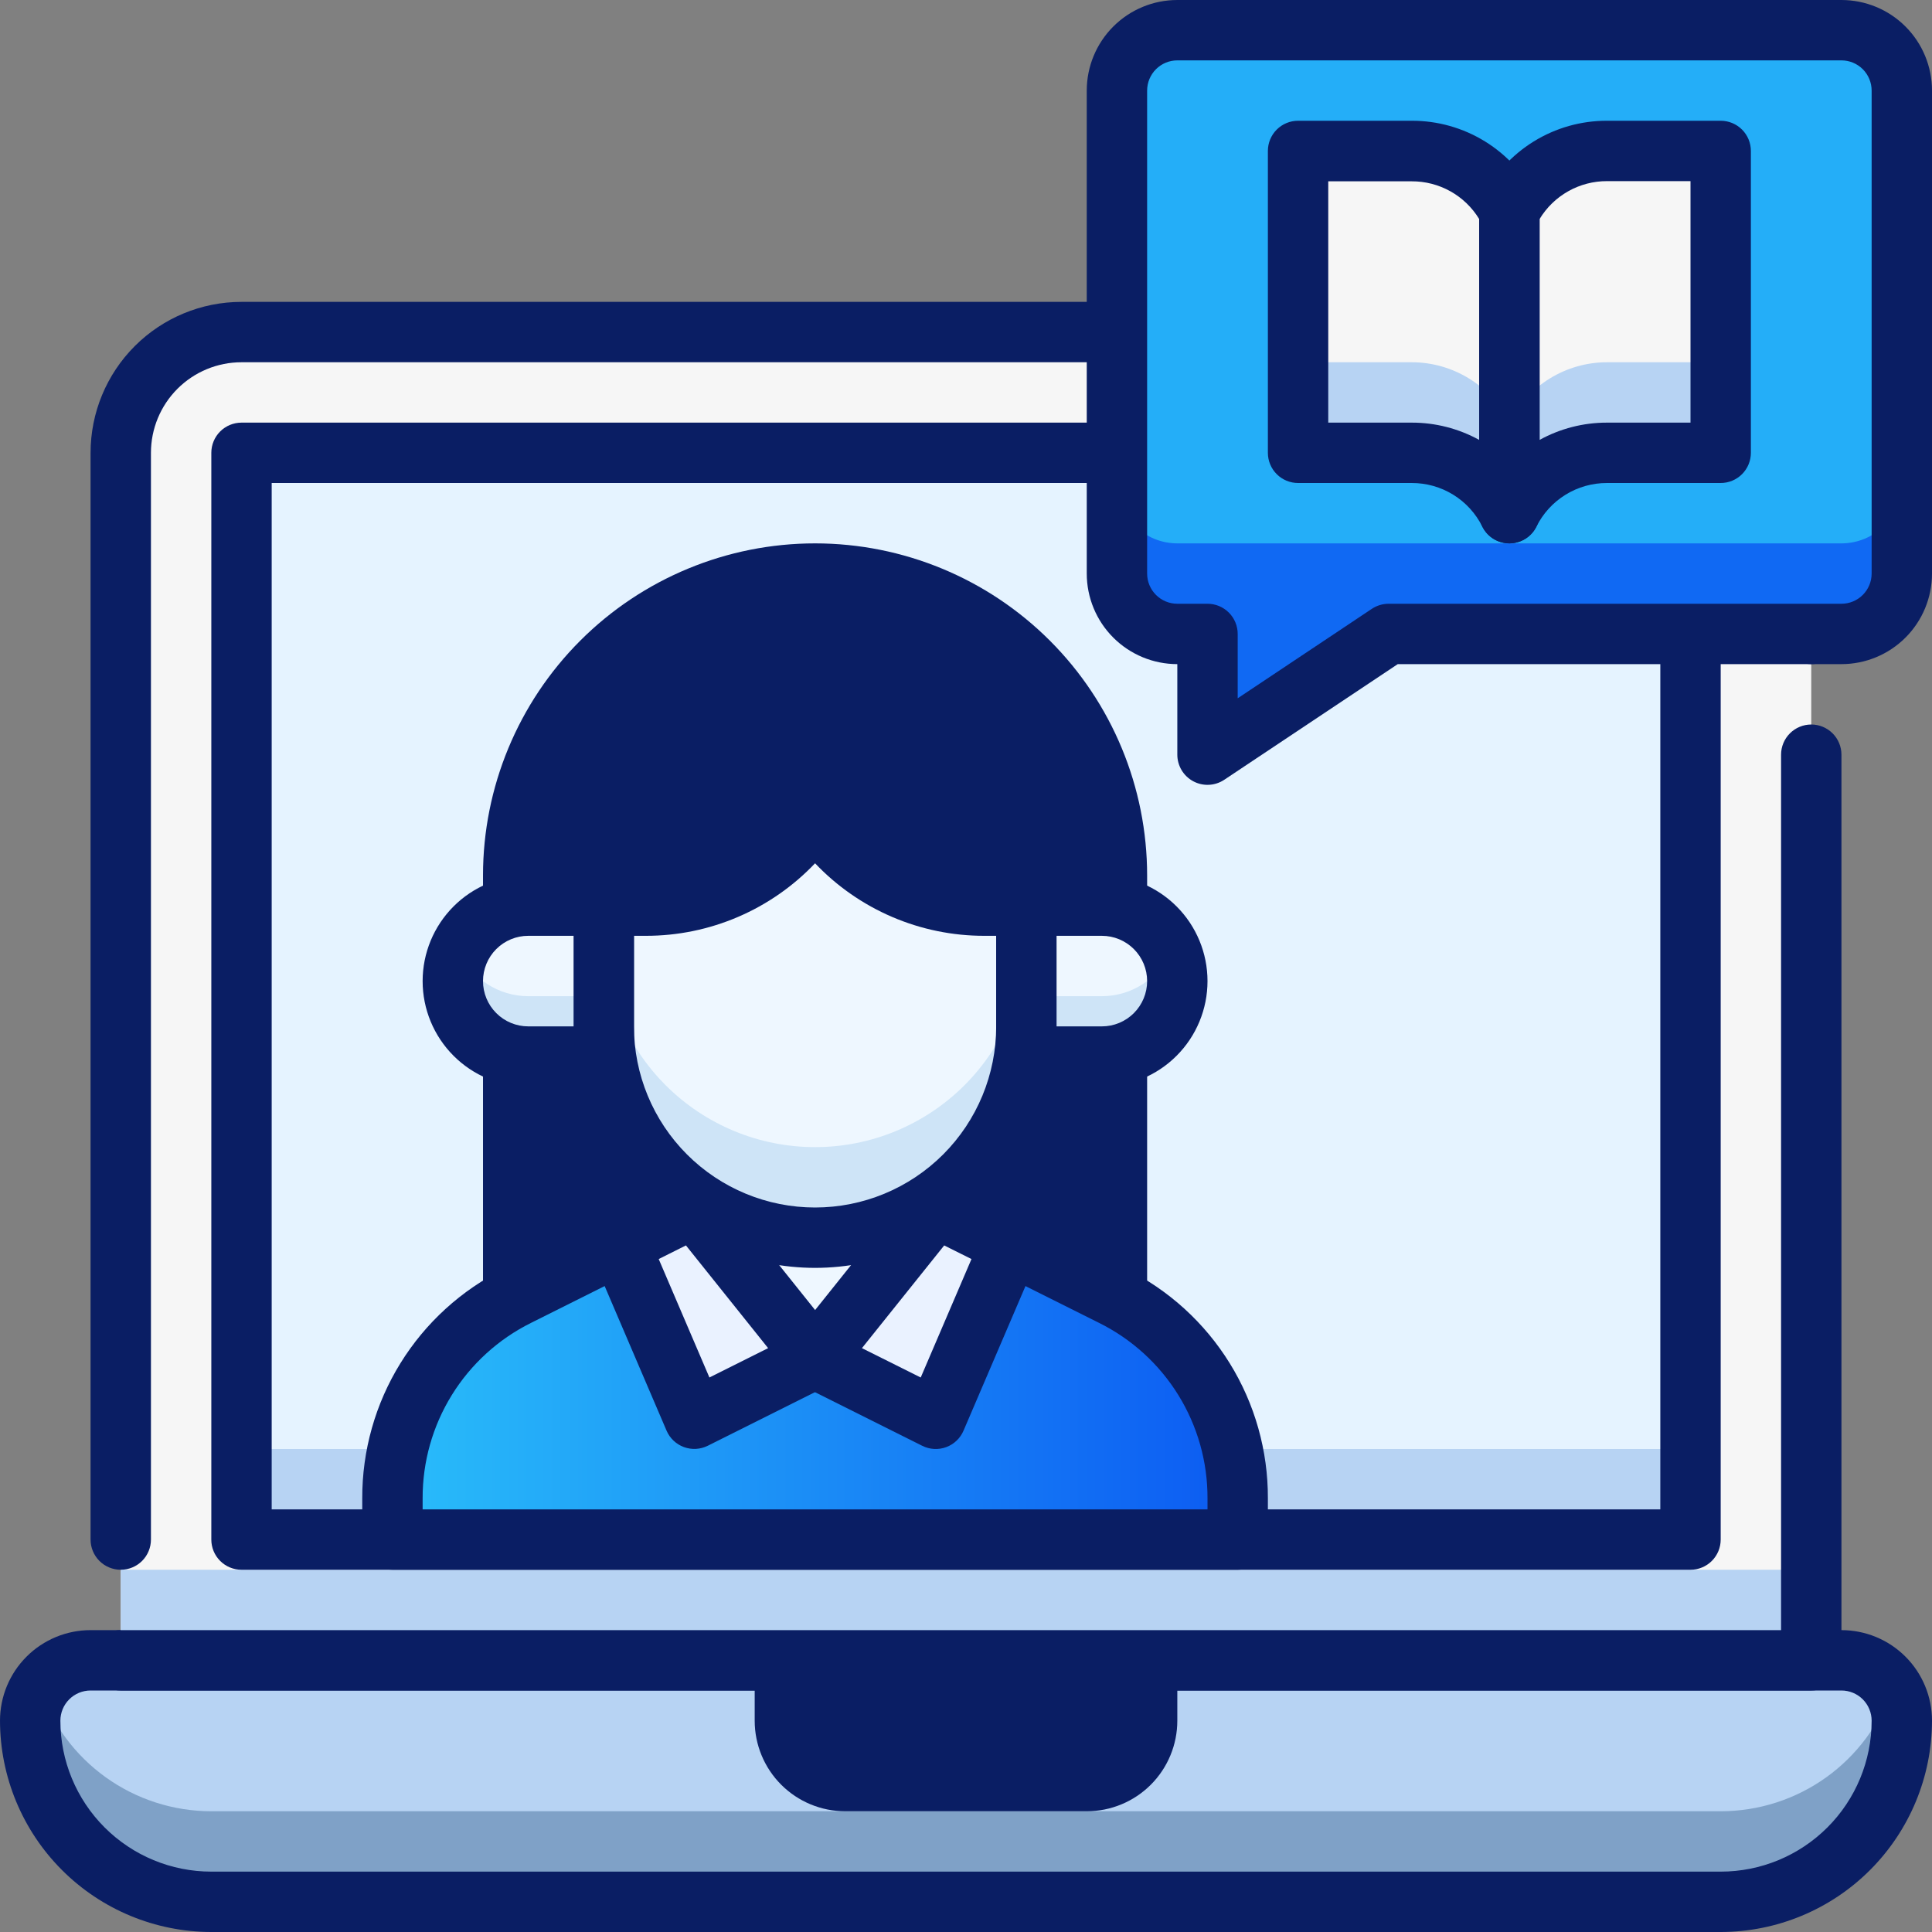 <?xml version="1.0" encoding="UTF-8"?> <svg xmlns="http://www.w3.org/2000/svg" width="512" height="512" viewBox="0 0 512 512" fill="none"><rect x="0" y="0" width="512" height="512" fill="#808080" stroke="none"/><g clip-path="url(#clip0_481_165)"><path d="M456.002 504.001H56.002C43.272 504.001 31.063 498.944 22.061 489.942C13.059 480.94 8.002 468.731 8.002 456.001C8.002 451.758 9.688 447.688 12.688 444.687C15.689 441.687 19.759 440.001 24.002 440.001H488.002C492.245 440.001 496.315 441.687 499.316 444.687C502.316 447.688 504.002 451.758 504.002 456.001C504.002 468.731 498.945 480.94 489.943 489.942C480.941 498.944 468.732 504.001 456.002 504.001Z" fill="#B7D3F3"></path><path d="M456.002 480.001H56.002C45.964 480.001 36.178 476.854 28.021 471.003C19.865 465.151 13.748 456.89 10.532 447.381C8.883 449.954 8.005 452.945 8.002 456.001C8.002 468.731 13.059 480.94 22.061 489.942C31.063 498.944 43.272 504.001 56.002 504.001H456.002C468.732 504.001 480.941 498.944 489.943 489.942C498.945 480.94 504.002 468.731 504.002 456.001C503.999 452.945 503.121 449.954 501.472 447.381C498.256 456.89 492.139 465.151 483.982 471.003C475.826 476.854 466.04 480.001 456.002 480.001Z" fill="#7FA1C7"></path><path d="M456.002 512.001H56.002C41.155 511.985 26.92 506.08 16.422 495.581C5.923 485.083 0.018 470.848 0.002 456.001C0.002 449.636 2.531 443.531 7.031 439.03C11.532 434.53 17.637 432.001 24.002 432.001H488.002C494.367 432.001 500.472 434.53 504.973 439.03C509.473 443.531 512.002 449.636 512.002 456.001C511.986 470.848 506.081 485.083 495.582 495.581C485.084 506.08 470.849 511.985 456.002 512.001ZM24.002 448.001C21.88 448.001 19.845 448.844 18.345 450.344C16.845 451.844 16.002 453.879 16.002 456.001C16.002 466.61 20.216 476.784 27.718 484.285C35.219 491.787 45.393 496.001 56.002 496.001H456.002C466.611 496.001 476.785 491.787 484.286 484.285C491.788 476.784 496.002 466.61 496.002 456.001C496.002 453.879 495.159 451.844 493.659 450.344C492.159 448.844 490.124 448.001 488.002 448.001H24.002Z" fill="#0A1E64"></path><path d="M208.002 440.001H304.002V456.001C304.002 460.244 302.316 464.314 299.316 467.315C296.315 470.315 292.245 472.001 288.002 472.001H224.002C219.758 472.001 215.689 470.315 212.688 467.315C209.688 464.314 208.002 460.244 208.002 456.001V440.001Z" fill="#0A1E64"></path><path d="M288.002 480.001H224.002C217.637 480.001 211.532 477.472 207.031 472.972C202.531 468.471 200.002 462.366 200.002 456.001V440.001C200.002 437.879 200.845 435.844 202.345 434.344C203.845 432.844 205.88 432.001 208.002 432.001H304.002C306.124 432.001 308.159 432.844 309.659 434.344C311.159 435.844 312.002 437.879 312.002 440.001V456.001C312.002 462.366 309.473 468.471 304.973 472.972C300.472 477.472 294.367 480.001 288.002 480.001ZM216.002 448.001V456.001C216.002 458.123 216.845 460.158 218.345 461.658C219.845 463.158 221.88 464.001 224.002 464.001H288.002C290.124 464.001 292.159 463.158 293.659 461.658C295.159 460.158 296.002 458.123 296.002 456.001V448.001H216.002Z" fill="#0A1E64"></path><path d="M64.002 88.001H448.002C456.489 88.001 464.628 91.372 470.629 97.374C476.631 103.375 480.002 111.514 480.002 120.001V440.001H32.002V120.001C32.002 111.514 35.373 103.375 41.374 97.374C47.376 91.372 55.515 88.001 64.002 88.001Z" fill="#F6F6F6"></path><path d="M32.002 416.001H480.002V440.001H32.002V416.001Z" fill="#B7D3F3"></path><path d="M480.002 448.001H32.002C29.88 448.001 27.845 447.158 26.345 445.658C24.845 444.158 24.002 442.123 24.002 440.001C24.002 437.879 24.845 435.844 26.345 434.344C27.845 432.844 29.88 432.001 32.002 432.001H472.002V200.001C472.002 197.879 472.845 195.844 474.345 194.344C475.845 192.844 477.88 192.001 480.002 192.001C482.124 192.001 484.159 192.844 485.659 194.344C487.159 195.844 488.002 197.879 488.002 200.001V440.001C488.002 442.123 487.159 444.158 485.659 445.658C484.159 447.158 482.124 448.001 480.002 448.001Z" fill="#0A1E64"></path><path d="M32.002 416.001C29.88 416.001 27.845 415.158 26.345 413.658C24.845 412.158 24.002 410.123 24.002 408.001V120.001C24.002 109.392 28.216 99.218 35.718 91.717C43.219 84.215 53.393 80.001 64.002 80.001H448.002C458.611 80.001 468.785 84.215 476.286 91.717C483.788 99.218 488.002 109.392 488.002 120.001V168.001C488.002 170.123 487.159 172.158 485.659 173.658C484.159 175.158 482.124 176.001 480.002 176.001C477.88 176.001 475.845 175.158 474.345 173.658C472.845 172.158 472.002 170.123 472.002 168.001V120.001C472.002 113.636 469.473 107.531 464.973 103.03C460.472 98.529 454.367 96.001 448.002 96.001H64.002C57.637 96.001 51.532 98.529 47.031 103.03C42.531 107.531 40.002 113.636 40.002 120.001V408.001C40.002 410.123 39.159 412.158 37.659 413.658C36.158 415.158 34.124 416.001 32.002 416.001Z" fill="#0A1E64"></path><path d="M64.002 120.001H448.002V408.001H64.002V120.001Z" fill="#E5F3FF"></path><path d="M64.002 384.001H448.002V408.001H64.002V384.001Z" fill="#B7D3F3"></path><path d="M448.002 416.001H64.002C61.88 416.001 59.845 415.158 58.345 413.658C56.845 412.158 56.002 410.123 56.002 408.001V120.001C56.002 117.879 56.845 115.844 58.345 114.344C59.845 112.844 61.88 112.001 64.002 112.001H448.002C450.124 112.001 452.159 112.844 453.659 114.344C455.159 115.844 456.002 117.879 456.002 120.001V408.001C456.002 410.123 455.159 412.158 453.659 413.658C452.159 415.158 450.124 416.001 448.002 416.001ZM72.002 400.001H440.002V128.001H72.002V400.001Z" fill="#0A1E64"></path><path d="M216.002 152.001C194.785 152.001 174.436 160.43 159.433 175.432C144.431 190.435 136.002 210.784 136.002 232.001V352.001H296.002V232.001C296.002 210.784 287.573 190.435 272.57 175.432C257.568 160.43 237.219 152.001 216.002 152.001Z" fill="#0A1E64"></path><path d="M296.002 360.001H136.002C133.88 360.001 131.845 359.158 130.345 357.658C128.845 356.158 128.002 354.123 128.002 352.001V232.001C128.002 208.662 137.273 186.279 153.777 169.776C170.28 153.272 192.663 144.001 216.002 144.001C239.341 144.001 261.724 153.272 278.227 169.776C294.731 186.279 304.002 208.662 304.002 232.001V352.001C304.002 354.123 303.159 356.158 301.659 357.658C300.159 359.158 298.124 360.001 296.002 360.001ZM144.002 344.001H288.002V232.001C288.002 212.905 280.416 194.592 266.914 181.089C253.411 167.587 235.098 160.001 216.002 160.001C196.906 160.001 178.593 167.587 165.09 181.089C151.588 194.592 144.002 212.905 144.002 232.001V344.001Z" fill="#0A1E64"></path><path d="M328.002 397.081V408.001H104.002V397.081C104.003 385.939 107.107 375.017 112.966 365.54C118.824 356.062 127.206 348.403 137.172 343.421L184.002 320.001H248.002L294.832 343.421C304.798 348.403 313.18 356.062 319.038 365.54C324.897 375.017 328.001 385.939 328.002 397.081Z" fill="#EAF2FF"></path><path d="M328.002 397.081V408.001H104.002V397.081C104.003 385.939 107.107 375.017 112.966 365.54C118.824 356.062 127.206 348.403 137.172 343.421L184.002 320.001H248.002L294.832 343.421C304.798 348.403 313.18 356.062 319.038 365.54C324.897 375.017 328.001 385.939 328.002 397.081Z" fill="url(#paint0_linear_481_165)"></path><path d="M328.002 416.001H104.002C101.881 416.001 99.846 415.158 98.346 413.658C96.845 412.158 96.002 410.123 96.002 408.001V397.081C95.959 384.443 99.457 372.047 106.101 361.296C112.746 350.546 122.269 341.873 133.592 336.261L180.422 312.841C181.535 312.29 182.76 312.002 184.002 312.001H248.002C249.244 312.002 250.469 312.29 251.582 312.841L298.412 336.261C309.735 341.873 319.259 350.546 325.903 361.296C332.547 372.047 336.046 384.443 336.002 397.081V408.001C336.002 410.123 335.16 412.158 333.659 413.658C332.159 415.158 330.124 416.001 328.002 416.001ZM112.002 400.001H320.002V397.081C320.035 387.416 317.359 377.936 312.278 369.715C307.196 361.494 299.912 354.862 291.252 350.571L246.112 328.001H185.892L140.742 350.571C132.085 354.865 124.804 361.497 119.724 369.718C114.645 377.938 111.97 387.418 112.002 397.081V400.001Z" fill="#0A1E64"></path><path d="M248.002 320.001L216.002 360.001L184.002 320.001H248.002Z" fill="#EEF7FF"></path><path d="M216.002 360.001L184.002 376.001L164.242 329.881L184.002 320.001L216.002 360.001Z" fill="#EAF2FF"></path><path d="M176.652 379.151L156.892 333.001C156.087 331.126 156.029 329.014 156.73 327.097C157.431 325.18 158.837 323.604 160.662 322.691L180.422 312.811C182.06 311.991 183.93 311.758 185.719 312.151C187.508 312.544 189.109 313.54 190.252 314.971L222.252 354.971C222.999 355.902 223.527 356.989 223.799 358.152C224.071 359.314 224.079 360.523 223.823 361.689C223.567 362.855 223.053 363.949 222.319 364.89C221.585 365.832 220.65 366.598 219.582 367.131L187.582 383.131C186.609 383.619 185.546 383.903 184.458 383.966C183.371 384.029 182.283 383.869 181.259 383.496C180.236 383.124 179.3 382.546 178.507 381.799C177.715 381.052 177.084 380.151 176.652 379.151ZM174.562 333.661L188.002 365.051L203.562 357.271L181.782 330.051L174.562 333.661Z" fill="#0A1E64"></path><path d="M267.762 329.881L248.002 376.001L216.002 360.001L248.002 320.001L267.762 329.881Z" fill="#EAF2FF"></path><path d="M244.422 383.161L212.422 367.161C211.354 366.628 210.419 365.862 209.685 364.921C208.951 363.979 208.437 362.885 208.181 361.719C207.925 360.553 207.933 359.344 208.205 358.182C208.477 357.02 209.005 355.933 209.752 355.001L241.752 315.001C242.896 313.57 244.496 312.575 246.285 312.182C248.074 311.788 249.944 312.021 251.582 312.841L271.342 322.721C273.159 323.634 274.561 325.205 275.261 327.115C275.962 329.025 275.908 331.129 275.112 333.001L255.352 379.121C254.926 380.126 254.299 381.033 253.509 381.787C252.719 382.54 251.784 383.124 250.76 383.503C249.736 383.881 248.646 384.046 247.556 383.987C246.466 383.929 245.399 383.647 244.422 383.161ZM228.422 357.271L244.002 365.051L257.452 333.661L250.222 330.051L228.422 357.271Z" fill="#0A1E64"></path><path d="M216.002 328.001C201.15 328.001 186.906 322.101 176.404 311.599C165.902 301.097 160.002 286.853 160.002 272.001V240.001H171.162C180.034 239.999 188.768 237.808 196.59 233.621C204.412 229.434 211.08 223.382 216.002 216.001C220.924 223.383 227.591 229.436 235.413 233.622C243.235 237.809 251.97 240 260.842 240.001H272.002V272.001C272.002 286.853 266.102 301.097 255.6 311.599C245.098 322.101 230.854 328.001 216.002 328.001Z" fill="#EEF7FF"></path><path d="M216.002 304.001C201.15 304.001 186.906 298.101 176.404 287.599C165.902 277.097 160.002 262.853 160.002 248.001V272.001C160.002 286.853 165.902 301.097 176.404 311.599C186.906 322.101 201.15 328.001 216.002 328.001C230.854 328.001 245.098 322.101 255.6 311.599C266.102 301.097 272.002 286.853 272.002 272.001V248.001C272.002 262.853 266.102 277.097 255.6 287.599C245.098 298.101 230.854 304.001 216.002 304.001Z" fill="#CEE4F7"></path><path d="M216.002 336.001C199.034 335.982 182.766 329.234 170.768 317.235C158.769 305.237 152.02 288.969 152.002 272.001V240.001C152.002 237.879 152.845 235.844 154.345 234.344C155.845 232.844 157.88 232.001 160.002 232.001H171.162C178.719 232.01 186.16 230.148 192.822 226.581C199.484 223.015 205.159 217.854 209.342 211.561C210.072 210.464 211.062 209.564 212.224 208.941C213.386 208.319 214.684 207.993 216.002 207.993C217.32 207.993 218.618 208.319 219.78 208.941C220.942 209.564 221.932 210.464 222.662 211.561C226.845 217.854 232.52 223.015 239.182 226.581C245.844 230.148 253.285 232.01 260.842 232.001H272.002C274.124 232.001 276.159 232.844 277.659 234.344C279.159 235.844 280.002 237.879 280.002 240.001V272.001C279.983 288.969 273.235 305.237 261.236 317.235C249.238 329.234 232.97 335.982 216.002 336.001ZM168.002 248.001V272.001C168.002 284.731 173.059 296.94 182.061 305.942C191.063 314.944 203.272 320.001 216.002 320.001C228.732 320.001 240.941 314.944 249.943 305.942C258.945 296.94 264.002 284.731 264.002 272.001V248.001H260.842C252.455 248.009 244.153 246.309 236.444 243.004C228.735 239.7 221.78 234.861 216.002 228.781C210.224 234.861 203.268 239.7 195.559 243.004C187.85 246.309 179.549 248.009 171.162 248.001H168.002Z" fill="#0A1E64"></path><path d="M140.002 280.001H160.002V240.001H140.002C134.698 240.001 129.611 242.108 125.86 245.859C122.109 249.61 120.002 254.697 120.002 260.001C120.002 265.305 122.109 270.392 125.86 274.143C129.611 277.894 134.698 280.001 140.002 280.001Z" fill="#EEF7FF"></path><path d="M121.682 252.001C120.57 254.521 119.998 257.246 120.002 260.001C120.002 265.305 122.109 270.392 125.86 274.143C129.611 277.894 134.698 280.001 140.002 280.001H160.002V264.001H140.002C136.112 263.999 132.307 262.863 129.054 260.731C125.8 258.6 123.238 255.566 121.682 252.001Z" fill="#CEE4F7"></path><path d="M160.002 288.001H140.002C132.576 288.001 125.454 285.051 120.203 279.8C114.952 274.549 112.002 267.427 112.002 260.001C112.002 252.575 114.952 245.453 120.203 240.202C125.454 234.951 132.576 232.001 140.002 232.001H160.002C162.124 232.001 164.159 232.844 165.659 234.344C167.159 235.844 168.002 237.879 168.002 240.001V280.001C168.002 282.123 167.159 284.158 165.659 285.658C164.159 287.158 162.124 288.001 160.002 288.001ZM140.002 248.001C136.819 248.001 133.767 249.265 131.517 251.516C129.266 253.766 128.002 256.818 128.002 260.001C128.002 263.184 129.266 266.236 131.517 268.486C133.767 270.737 136.819 272.001 140.002 272.001H152.002V248.001H140.002Z" fill="#0A1E64"></path><path d="M292.002 280.001H272.002V240.001H292.002C297.306 240.001 302.393 242.108 306.144 245.859C309.895 249.61 312.002 254.697 312.002 260.001C312.002 265.305 309.895 270.392 306.144 274.143C302.393 277.894 297.306 280.001 292.002 280.001Z" fill="#EEF7FF"></path><path d="M292.002 264.001H272.002V280.001H292.002C297.306 280.001 302.393 277.894 306.144 274.143C309.895 270.392 312.002 265.305 312.002 260.001C312.006 257.246 311.433 254.521 310.322 252.001C308.766 255.566 306.204 258.6 302.95 260.731C299.697 262.863 295.892 263.999 292.002 264.001Z" fill="#CEE4F7"></path><path d="M292.002 288.001H272.002C269.88 288.001 267.845 287.158 266.345 285.658C264.845 284.158 264.002 282.123 264.002 280.001V240.001C264.002 237.879 264.845 235.844 266.345 234.344C267.845 232.844 269.88 232.001 272.002 232.001H292.002C299.428 232.001 306.55 234.951 311.801 240.202C317.052 245.453 320.002 252.575 320.002 260.001C320.002 267.427 317.052 274.549 311.801 279.8C306.55 285.051 299.428 288.001 292.002 288.001ZM280.002 272.001H292.002C295.185 272.001 298.237 270.737 300.487 268.486C302.738 266.236 304.002 263.184 304.002 260.001C304.002 256.818 302.738 253.766 300.487 251.516C298.237 249.265 295.185 248.001 292.002 248.001H280.002V272.001Z" fill="#0A1E64"></path><path d="M296.002 24.001V152.001C296.002 156.244 297.688 160.314 300.688 163.315C303.689 166.315 307.758 168.001 312.002 168.001H320.002V200.001L368.002 168.001H488.002C492.245 168.001 496.315 166.315 499.316 163.315C502.316 160.314 504.002 156.244 504.002 152.001V24.001C504.002 19.758 502.316 15.688 499.316 12.687C496.315 9.687 492.245 8.001 488.002 8.001H312.002C307.758 8.001 303.689 9.687 300.688 12.687C297.688 15.688 296.002 19.758 296.002 24.001Z" fill="#24AEF8"></path><path d="M504.002 128.001V152.001C504.002 156.244 502.316 160.314 499.316 163.315C496.315 166.315 492.245 168.001 488.002 168.001H368.002L320.002 200.001V168.001H312.002C307.758 168.001 303.689 166.315 300.688 163.315C297.688 160.314 296.002 156.244 296.002 152.001V128.001C296.002 132.244 297.688 136.314 300.688 139.315C303.689 142.315 307.758 144.001 312.002 144.001H488.002C492.245 144.001 496.315 142.315 499.316 139.315C502.316 136.314 504.002 132.244 504.002 128.001Z" fill="#1069F3"></path><path d="M312.002 200.001V176.001C305.637 176.001 299.532 173.472 295.031 168.972C290.531 164.471 288.002 158.366 288.002 152.001V24.001C288.002 17.636 290.531 11.531 295.031 7.03C299.532 2.53 305.637 0.001 312.002 0.001L488.002 0.001C494.367 0.001 500.472 2.53 504.973 7.03C509.473 11.531 512.002 17.636 512.002 24.001V152.001C512.002 158.366 509.473 164.471 504.973 168.972C500.472 173.472 494.367 176.001 488.002 176.001H370.422L324.422 206.661C323.217 207.46 321.818 207.917 320.374 207.984C318.93 208.052 317.495 207.726 316.221 207.043C314.947 206.36 313.882 205.345 313.139 204.105C312.397 202.865 312.003 201.446 312.002 200.001ZM312.002 16.001C309.88 16.001 307.845 16.844 306.345 18.344C304.845 19.844 304.002 21.879 304.002 24.001V152.001C304.002 154.123 304.845 156.158 306.345 157.658C307.845 159.158 309.88 160.001 312.002 160.001H320.002C322.124 160.001 324.159 160.844 325.659 162.344C327.159 163.844 328.002 165.879 328.002 168.001V185.051L363.562 161.341C364.879 160.469 366.423 160.004 368.002 160.001H488.002C490.124 160.001 492.159 159.158 493.659 157.658C495.159 156.158 496.002 154.123 496.002 152.001V24.001C496.002 21.879 495.159 19.844 493.659 18.344C492.159 16.844 490.124 16.001 488.002 16.001H312.002Z" fill="#0A1E64"></path><path d="M425.892 40.001C420.516 40 415.247 41.497 410.674 44.323C406.101 47.149 402.406 51.193 400.002 56.001C397.598 51.193 393.903 47.149 389.33 44.323C384.757 41.497 379.488 40 374.112 40.001H344.002V120.001H374.112C379.488 120 384.757 121.497 389.33 124.323C393.903 127.149 397.598 131.193 400.002 136.001C402.406 131.193 406.101 127.149 410.674 124.323C415.247 121.497 420.516 120 425.892 120.001H456.002V40.001H425.892Z" fill="#F6F6F6"></path><path d="M400.002 112.001C397.598 107.193 393.903 103.149 389.33 100.323C384.757 97.497 379.488 96 374.112 96.001H344.002V120.001H374.112C379.488 120 384.757 121.497 389.33 124.323C393.903 127.149 397.598 131.193 400.002 136.001C402.406 131.193 406.101 127.149 410.674 124.323C415.247 121.497 420.516 120 425.892 120.001H456.002V96.001H425.892C420.516 96 415.247 97.497 410.674 100.323C406.101 103.149 402.406 107.193 400.002 112.001Z" fill="#B7D3F3"></path><path d="M400.002 144.001C398.516 144.002 397.059 143.589 395.794 142.809C394.529 142.028 393.507 140.91 392.842 139.581C391.115 136.093 388.444 133.159 385.133 131.112C381.823 129.065 378.004 127.988 374.112 128.001H344.002C341.88 128.001 339.845 127.158 338.345 125.658C336.845 124.158 336.002 122.123 336.002 120.001V40.001C336.002 37.879 336.845 35.845 338.345 34.344C339.845 32.844 341.88 32.001 344.002 32.001H374.112C380.978 31.979 387.714 33.879 393.555 37.489C399.396 41.098 404.11 46.27 407.162 52.421C407.713 53.534 408.001 54.759 408.002 56.001V136.001C408.002 138.123 407.159 140.158 405.659 141.658C404.159 143.158 402.124 144.001 400.002 144.001ZM352.002 112.001H374.112C380.367 111.988 386.523 113.564 392.002 116.581V58.051C390.136 54.983 387.507 52.45 384.373 50.697C381.238 48.945 377.703 48.033 374.112 48.051H352.002V112.001Z" fill="#0A1E64"></path><path d="M400.002 144.001C397.88 144.001 395.845 143.158 394.345 141.658C392.845 140.158 392.002 138.123 392.002 136.001V56.001C392.003 54.759 392.291 53.534 392.842 52.421C395.894 46.27 400.608 41.098 406.449 37.489C412.29 33.879 419.026 31.979 425.892 32.001H456.002C458.124 32.001 460.159 32.844 461.659 34.344C463.159 35.845 464.002 37.879 464.002 40.001V120.001C464.002 122.123 463.159 124.158 461.659 125.658C460.159 127.158 458.124 128.001 456.002 128.001H425.892C422 127.988 418.181 129.065 414.871 131.112C411.56 133.159 408.889 136.093 407.162 139.581C406.497 140.91 405.475 142.028 404.21 142.809C402.945 143.589 401.488 144.002 400.002 144.001ZM408.002 58.051V116.581C413.481 113.564 419.637 111.988 425.892 112.001H448.002V48.001H425.892C422.296 47.989 418.758 48.908 415.623 50.669C412.488 52.43 409.862 54.974 408.002 58.051Z" fill="#0A1E64"></path></g><defs><linearGradient id="paint0_linear_481_165" x1="328.002" y1="364.001" x2="104.002" y2="364.001" gradientUnits="userSpaceOnUse"><stop stop-color="#0C5BF2"></stop><stop offset="1" stop-color="#29BDFA"></stop></linearGradient><clipPath id="clip0_481_165"><rect width="512" height="512" fill="white" transform="translate(0.002 0.001)"></rect></clipPath></defs></svg> 